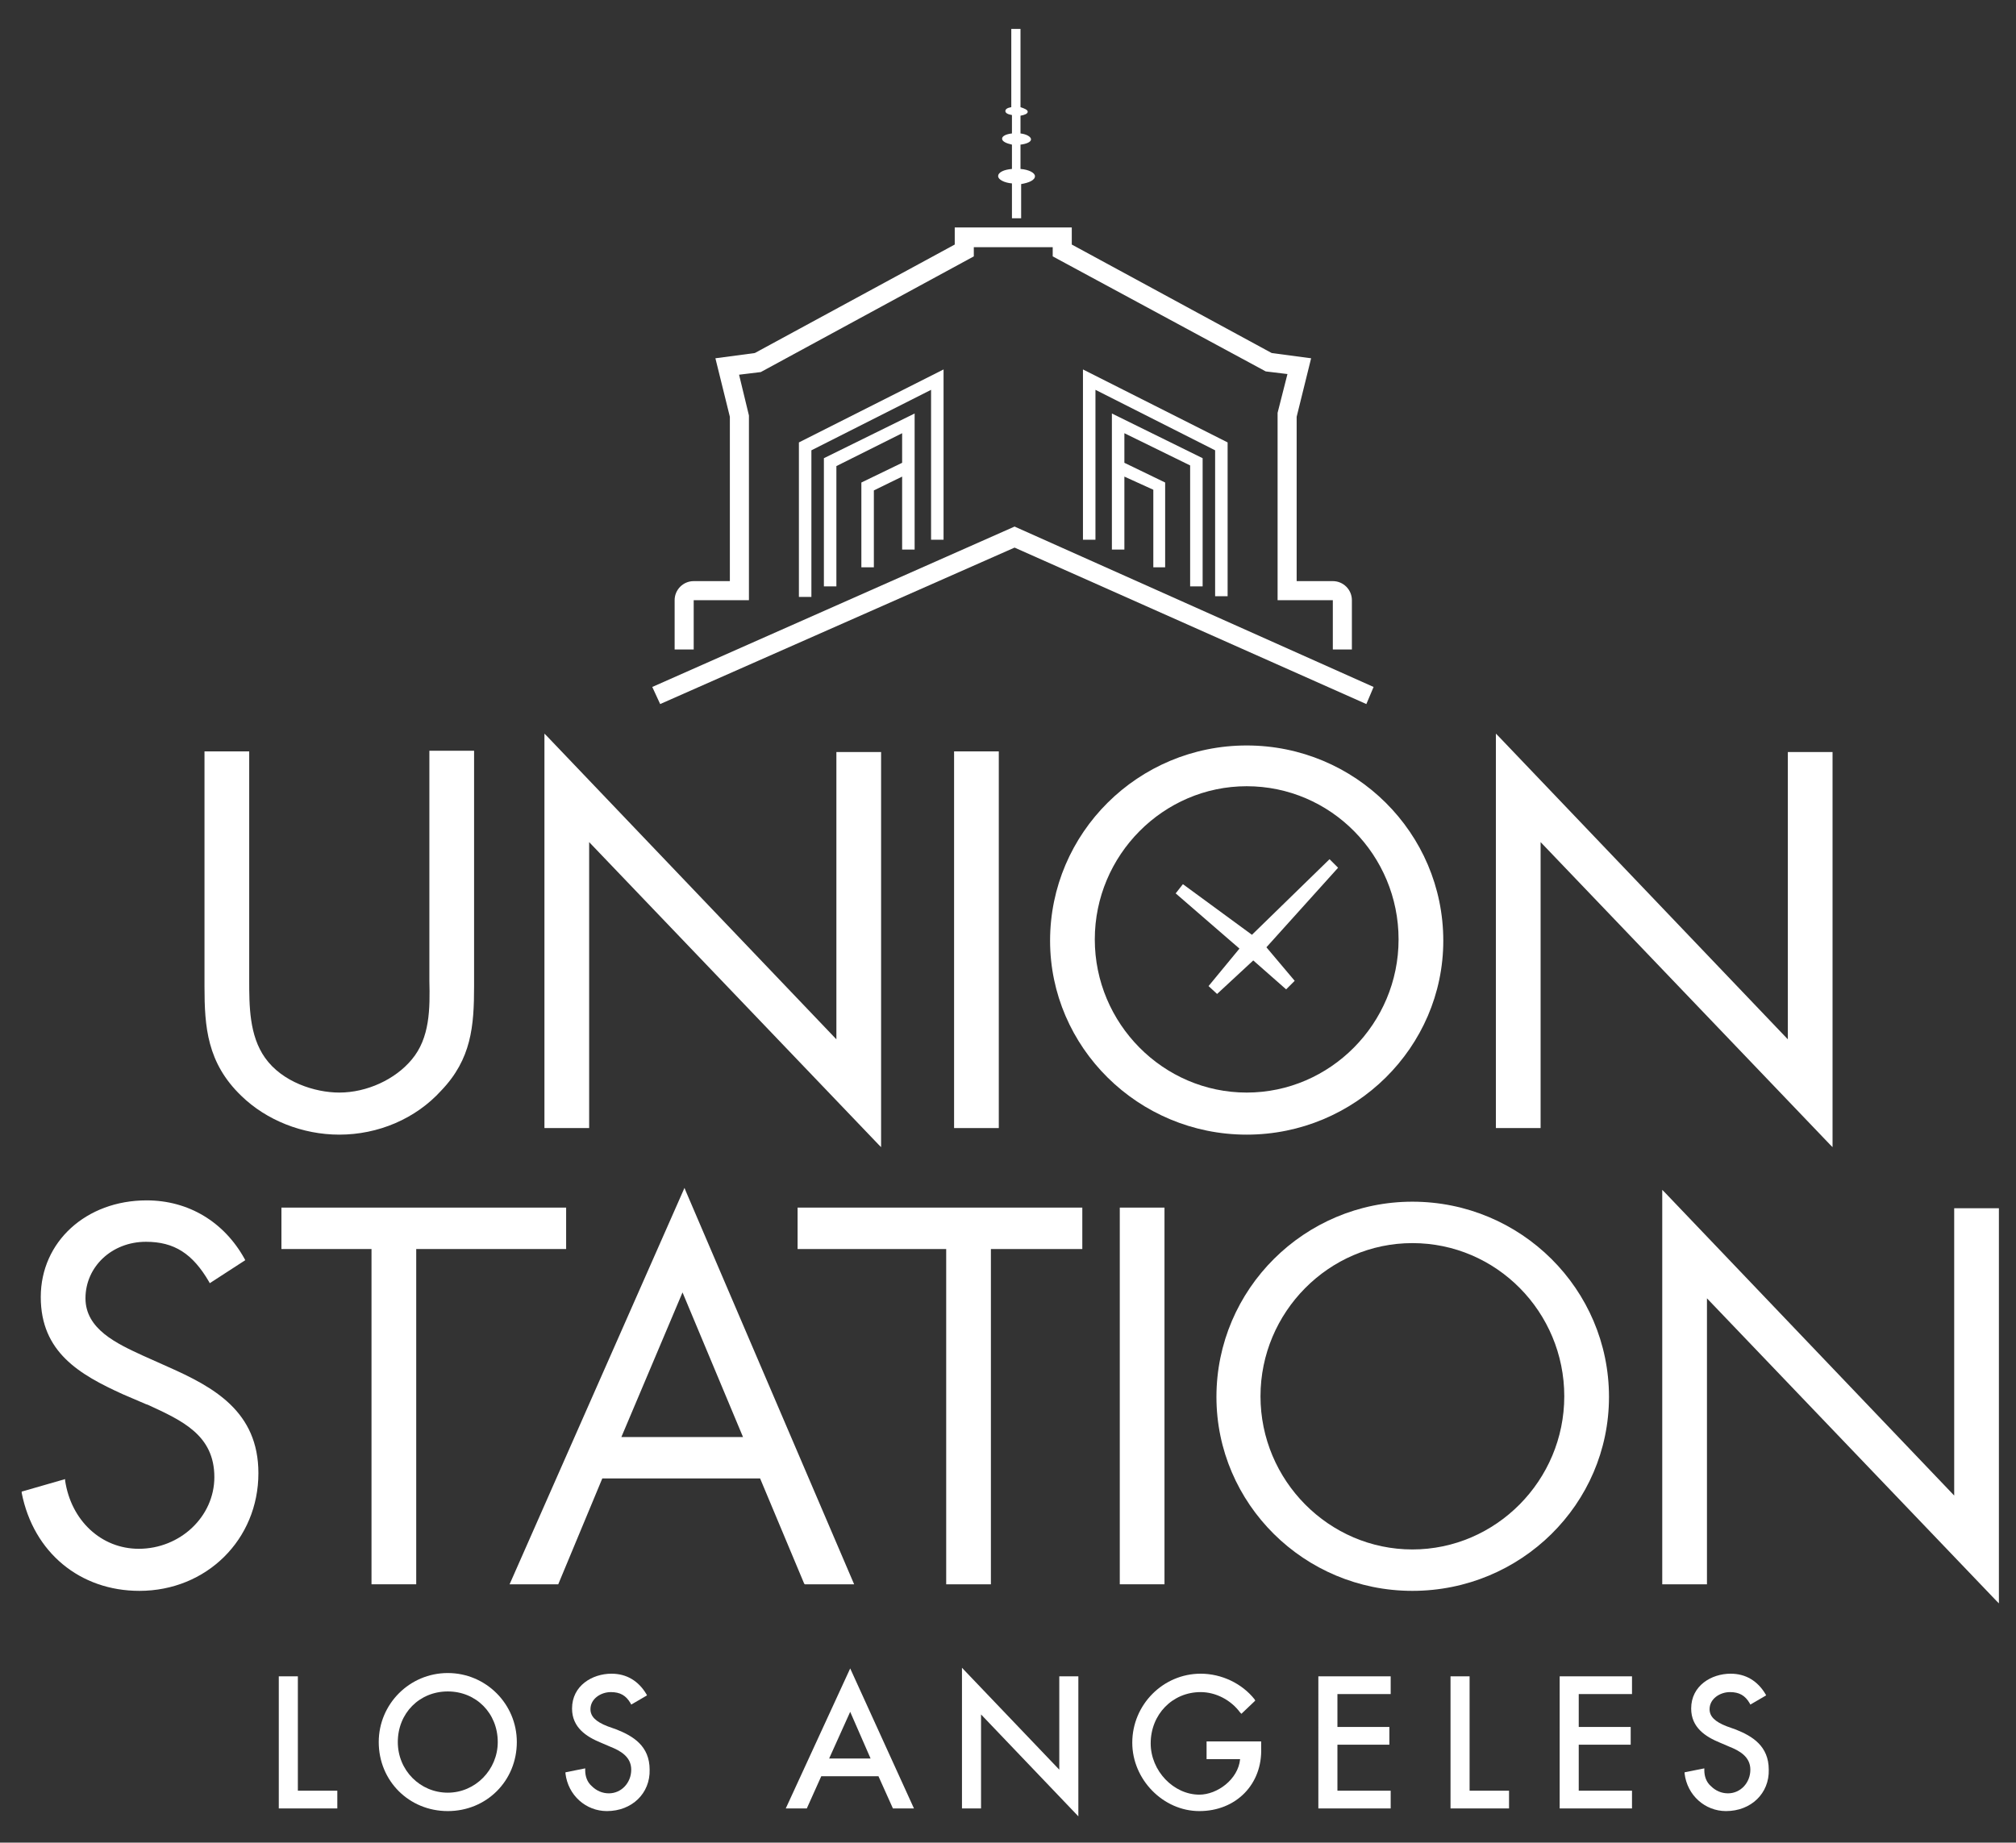 <?xml version="1.0" encoding="UTF-8"?> <svg xmlns="http://www.w3.org/2000/svg" xmlns:xlink="http://www.w3.org/1999/xlink" version="1.1" id="Layer_1" x="0px" y="0px" viewBox="0 0 306.6 280.3" style="enable-background:new 0 0 306.6 280.3;" xml:space="preserve"><rect x="0" y="0" width="306.6" height="280.3" fill="#333333" stroke="none"/> <style type="text/css"> .st0{fill:#FFFFFF;} </style> <g> <g> <g> <path class="st0" d="M51.3,275.1h-8.9V255h2.9v17.4h6V275.1z"></path> </g> <g> <path class="st0" d="M68.1,275.5c-5.9,0-10.5-4.6-10.5-10.5c0-5.8,4.7-10.5,10.5-10.5s10.5,4.7,10.5,10.5 C78.6,270.9,74,275.5,68.1,275.5z M68.1,257.3c-4.3,0-7.6,3.3-7.6,7.7c0,4.3,3.4,7.7,7.6,7.7s7.6-3.5,7.6-7.7 C75.7,260.6,72.4,257.3,68.1,257.3z"></path> </g> <g> <path class="st0" d="M92.3,275.5c-3.2,0-5.9-2.4-6.3-5.7l0-0.2l3-0.6l0,0.3c0,0.9,0.3,1.8,1,2.4c0.7,0.7,1.6,1.1,2.6,1.1 c1.9,0,3.4-1.6,3.4-3.6c0-2-1.7-2.9-3.2-3.5l-1.4-0.6c-2.2-0.9-4.4-2.3-4.4-5.2c0-3.5,3.1-5.3,6-5.3c2.3,0,4.1,1.1,5.3,3.1 l0.1,0.2l-2.4,1.4l-0.1-0.2c-0.7-1.2-1.6-1.7-3-1.7c-1.5,0-3.1,1-3.1,2.6c0,1.1,0.8,1.9,2.6,2.6l1.4,0.5c2.5,1,5,2.5,5,6.1 C98.9,272.8,96.1,275.5,92.3,275.5z"></path> </g> <g> <path class="st0" d="M139,275.1h-3.2l-2.2-4.9h-8.7l-2.2,4.9h-3.2l9.8-21.3L139,275.1z M126.1,267.5h6.3l-3.1-7.1L126.1,267.5z"></path> </g> <g> <path class="st0" d="M164,276.3l-14.8-15.5v14.3h-2.9v-21.4l14.8,15.5V255h2.9V276.3z"></path> </g> <g> <path class="st0" d="M182.4,275.5c-5.5,0-10.2-4.8-10.2-10.4c0-5.8,4.7-10.5,10.4-10.5c3.2,0,6.3,1.5,8.2,3.9l0.1,0.2l-2.1,2 l-0.2-0.2c-1.4-1.9-3.7-3.1-6-3.1c-4.3,0-7.6,3.4-7.6,7.8c0,4.2,3.5,7.8,7.4,7.8c2.7,0,5.9-2.3,6.2-5.4h-5.1v-2.7h8.3v1 C192,271.4,188,275.5,182.4,275.5z"></path> </g> <g> <path class="st0" d="M211.5,275.1h-11V255h11v2.7h-8.1v5h7.9v2.7h-7.9v7h8.1V275.1z"></path> </g> <g> <path class="st0" d="M229.5,275.1h-8.9V255h2.9v17.4h6V275.1z"></path> </g> <g> <path class="st0" d="M248.2,275.1h-11V255h11v2.7h-8.1v5h7.9v2.7h-7.9v7h8.1V275.1z"></path> </g> <g> <path class="st0" d="M262.5,275.5c-3.2,0-5.9-2.4-6.3-5.7l0-0.2l3-0.6l0,0.3c0,0.9,0.3,1.8,1,2.4c0.7,0.7,1.6,1.1,2.6,1.1 c1.9,0,3.4-1.6,3.4-3.6c0-2-1.7-2.9-3.2-3.5l-1.4-0.6c-2.2-0.9-4.4-2.3-4.4-5.2c0-3.5,3.1-5.3,6-5.3c2.3,0,4.1,1.1,5.3,3.1 l0.1,0.2l-2.4,1.4l-0.1-0.2c-0.7-1.2-1.6-1.7-3-1.7c-1.5,0-3.1,1-3.1,2.6c0,1.1,0.8,1.9,2.6,2.6l1.4,0.5c2.5,1,5,2.5,5,6.1 C269.1,272.8,266.3,275.5,262.5,275.5z"></path> </g> </g> </g> <polygon class="st0" points="203.5,132 202.2,130.7 190.4,142.2 179.9,134.5 178.8,135.9 188.5,144.3 183.8,150 185.1,151.2 190.6,146.1 195.6,150.5 196.9,149.2 192.6,144.1 "></polygon> <g> <path class="st0" d="M157.4,26.8c0-0.5-0.9-1-2.2-1.1l0-3.7c0.9-0.1,1.6-0.4,1.6-0.8c0-0.4-0.7-0.8-1.6-0.9l0-2.7 c0.6-0.1,1.1-0.3,1.1-0.6c0-0.3-0.5-0.5-1.1-0.7l0-11.9l-1.4,0l0,11.9c-0.6,0.1-0.9,0.3-0.9,0.6c0,0.3,0.4,0.5,1,0.6l0,2.8 c-0.9,0.1-1.5,0.4-1.5,0.8c0,0.4,0.6,0.7,1.5,0.9l0,3.7c-1.2,0.1-2.1,0.5-2.1,1.1c0,0.5,0.9,1,2.1,1.1l0,5.3l1.4,0l0-5.2 C156.5,27.8,157.4,27.4,157.4,26.8z"></path> <polygon class="st0" points="207.8,107.1 154.3,83.3 100.4,107.1 99.2,104.5 154.3,80.1 208.9,104.5 "></polygon> <polygon class="st0" points="123.4,90.8 121.5,90.8 121.5,67.3 143.5,56.2 143.5,82.1 141.6,82.1 141.6,59.3 123.4,68.5 "></polygon> <polygon class="st0" points="125.3,69.7 125.3,89.2 127.2,89.2 127.2,70.9 137.2,65.9 137.2,70.4 131,73.4 131,86.3 132.9,86.3 132.9,74.6 137.2,72.5 137.2,83.6 139.1,83.6 139.1,62.9 "></polygon> <polygon class="st0" points="186.7,90.7 184.8,90.7 184.8,68.5 166.6,59.3 166.6,82.1 164.7,82.1 164.7,56.2 186.7,67.3 "></polygon> <polygon class="st0" points="169.1,62.9 169.1,83.6 171,83.6 171,72.5 175.4,74.5 175.4,86.3 177.2,86.3 177.2,73.4 171,70.4 171,65.9 181,70.8 181,89.2 182.9,89.2 182.9,69.7 "></polygon> <path class="st0" d="M205.6,98.8h-2.9v-7.5h-8.4l0-28.5l1.5-5.9l-3.3-0.4L160.1,39l0-1.4h-12l0,1.4l-32.4,17.6l-3.3,0.4l1.5,6.2 v28.1h-8.4v7.5h-2.9v-7.5c0-1.6,1.3-2.9,2.9-2.9h5.5v-25l-2.2-8.9l6-0.8l30.4-16.5l0-2.6H163l0,2.6l30.4,16.5l6,0.8l-2.2,8.9v25 h5.5c1.6,0,2.9,1.3,2.9,2.9V98.8z"></path> </g> <g> <g> <path class="st0" d="M51.6,172.6c-5.6,0-11.1-2.2-14.9-5.9c-5.2-5-5.6-10.5-5.6-16.6v-35.8h6.8l0,34.7c0,4,0,8.5,2.4,11.9 c2.6,3.7,7.6,5.3,11.3,5.3c4.2,0,8.5-2,11-5c2.8-3.3,2.8-7.8,2.7-12l0-0.9v-34.1h6.8v35.8c0,6.1-0.4,11.1-5,15.9 C63.2,170.2,57.5,172.6,51.6,172.6z"></path> </g> <g> <path class="st0" d="M134,174.5l-0.4-0.4l-44-46v43.5h-6.8v-60l0.4,0.4l44,46.1v-43.7h6.8V174.5z"></path> </g> <g> <path class="st0" d="M151.9,171.6h-6.8v-57.3h6.8V171.6z"></path> </g> <g> <path class="st0" d="M189.6,172.6c-16.5,0-29.9-13.3-29.9-29.5c0-16.4,13.4-29.7,29.9-29.7s29.9,13.3,29.9,29.7 C219.5,159.3,206.1,172.6,189.6,172.6z M189.6,119.6c-12.7,0-23.1,10.5-23.1,23.3s10.4,23.3,23.1,23.3c12.7,0,23.1-10.5,23.1-23.3 S202.4,119.6,189.6,119.6z"></path> </g> <g> <path class="st0" d="M278.7,174.5l-0.4-0.4l-44-46v43.5h-6.8v-60l0.4,0.4l44,46.1v-43.7h6.8V174.5z"></path> </g> </g> <g> <g> <g> <path class="st0" d="M21.2,242c-9,0-16.1-5.8-17.9-14.9l0-0.2l6.6-1.9l0,0.2c0.9,6.1,5.5,10.4,11.2,10.4 c6.3,0,11.5-4.9,11.5-10.9c0-6.4-4.9-8.6-10.1-11l-0.3-0.1l-3.5-1.5c-6.6-3-12.5-6.4-12.5-14.8c0-8.4,6.9-14.7,16.1-14.7 c6.4,0,11.8,3.3,14.9,8.9l0.1,0.2l-5.4,3.5l-0.1-0.2c-2.5-4.3-5.3-6.1-9.6-6.1c-5.2,0-9.2,3.8-9.2,8.6c0,4.7,4.8,6.9,8.7,8.7 l3.8,1.7c7,3.1,13.8,6.8,13.8,16.2C39.3,234.2,31.4,242,21.2,242z"></path> </g> <g> <path class="st0" d="M63.3,241h-6.8v-51H42.8v-6.3h43.3v6.3H63.3V241z"></path> </g> <g> <path class="st0" d="M129.9,241h-7.5l-0.1-0.1l-6.7-16h-24L84.9,241h-7.4l26.6-60.3l0.2,0.5L129.9,241z M94.5,218.6H113l-9.2-22 L94.5,218.6z"></path> </g> <g> <path class="st0" d="M150.7,241h-6.8v-51h-22.6v-6.3h43.3v6.3h-13.9V241z"></path> </g> <g> <path class="st0" d="M177.1,241h-6.8v-57.3h6.8V241z"></path> </g> <g> <path class="st0" d="M214.8,242c-16.5,0-29.8-13.3-29.8-29.5c0-16.4,13.4-29.7,29.8-29.7c16.5,0,29.9,13.3,29.9,29.7 C244.7,228.8,231.3,242,214.8,242z M214.8,189.1c-12.7,0-23.1,10.5-23.1,23.3s10.4,23.3,23.1,23.3c12.7,0,23.1-10.5,23.1-23.3 S227.6,189.1,214.8,189.1z"></path> </g> <g> <path class="st0" d="M304,243.9l-0.4-0.4l-44-46V241h-6.8v-60l0.4,0.4l44,46.1v-43.7h6.8V243.9z"></path> </g> </g> </g> </svg> 